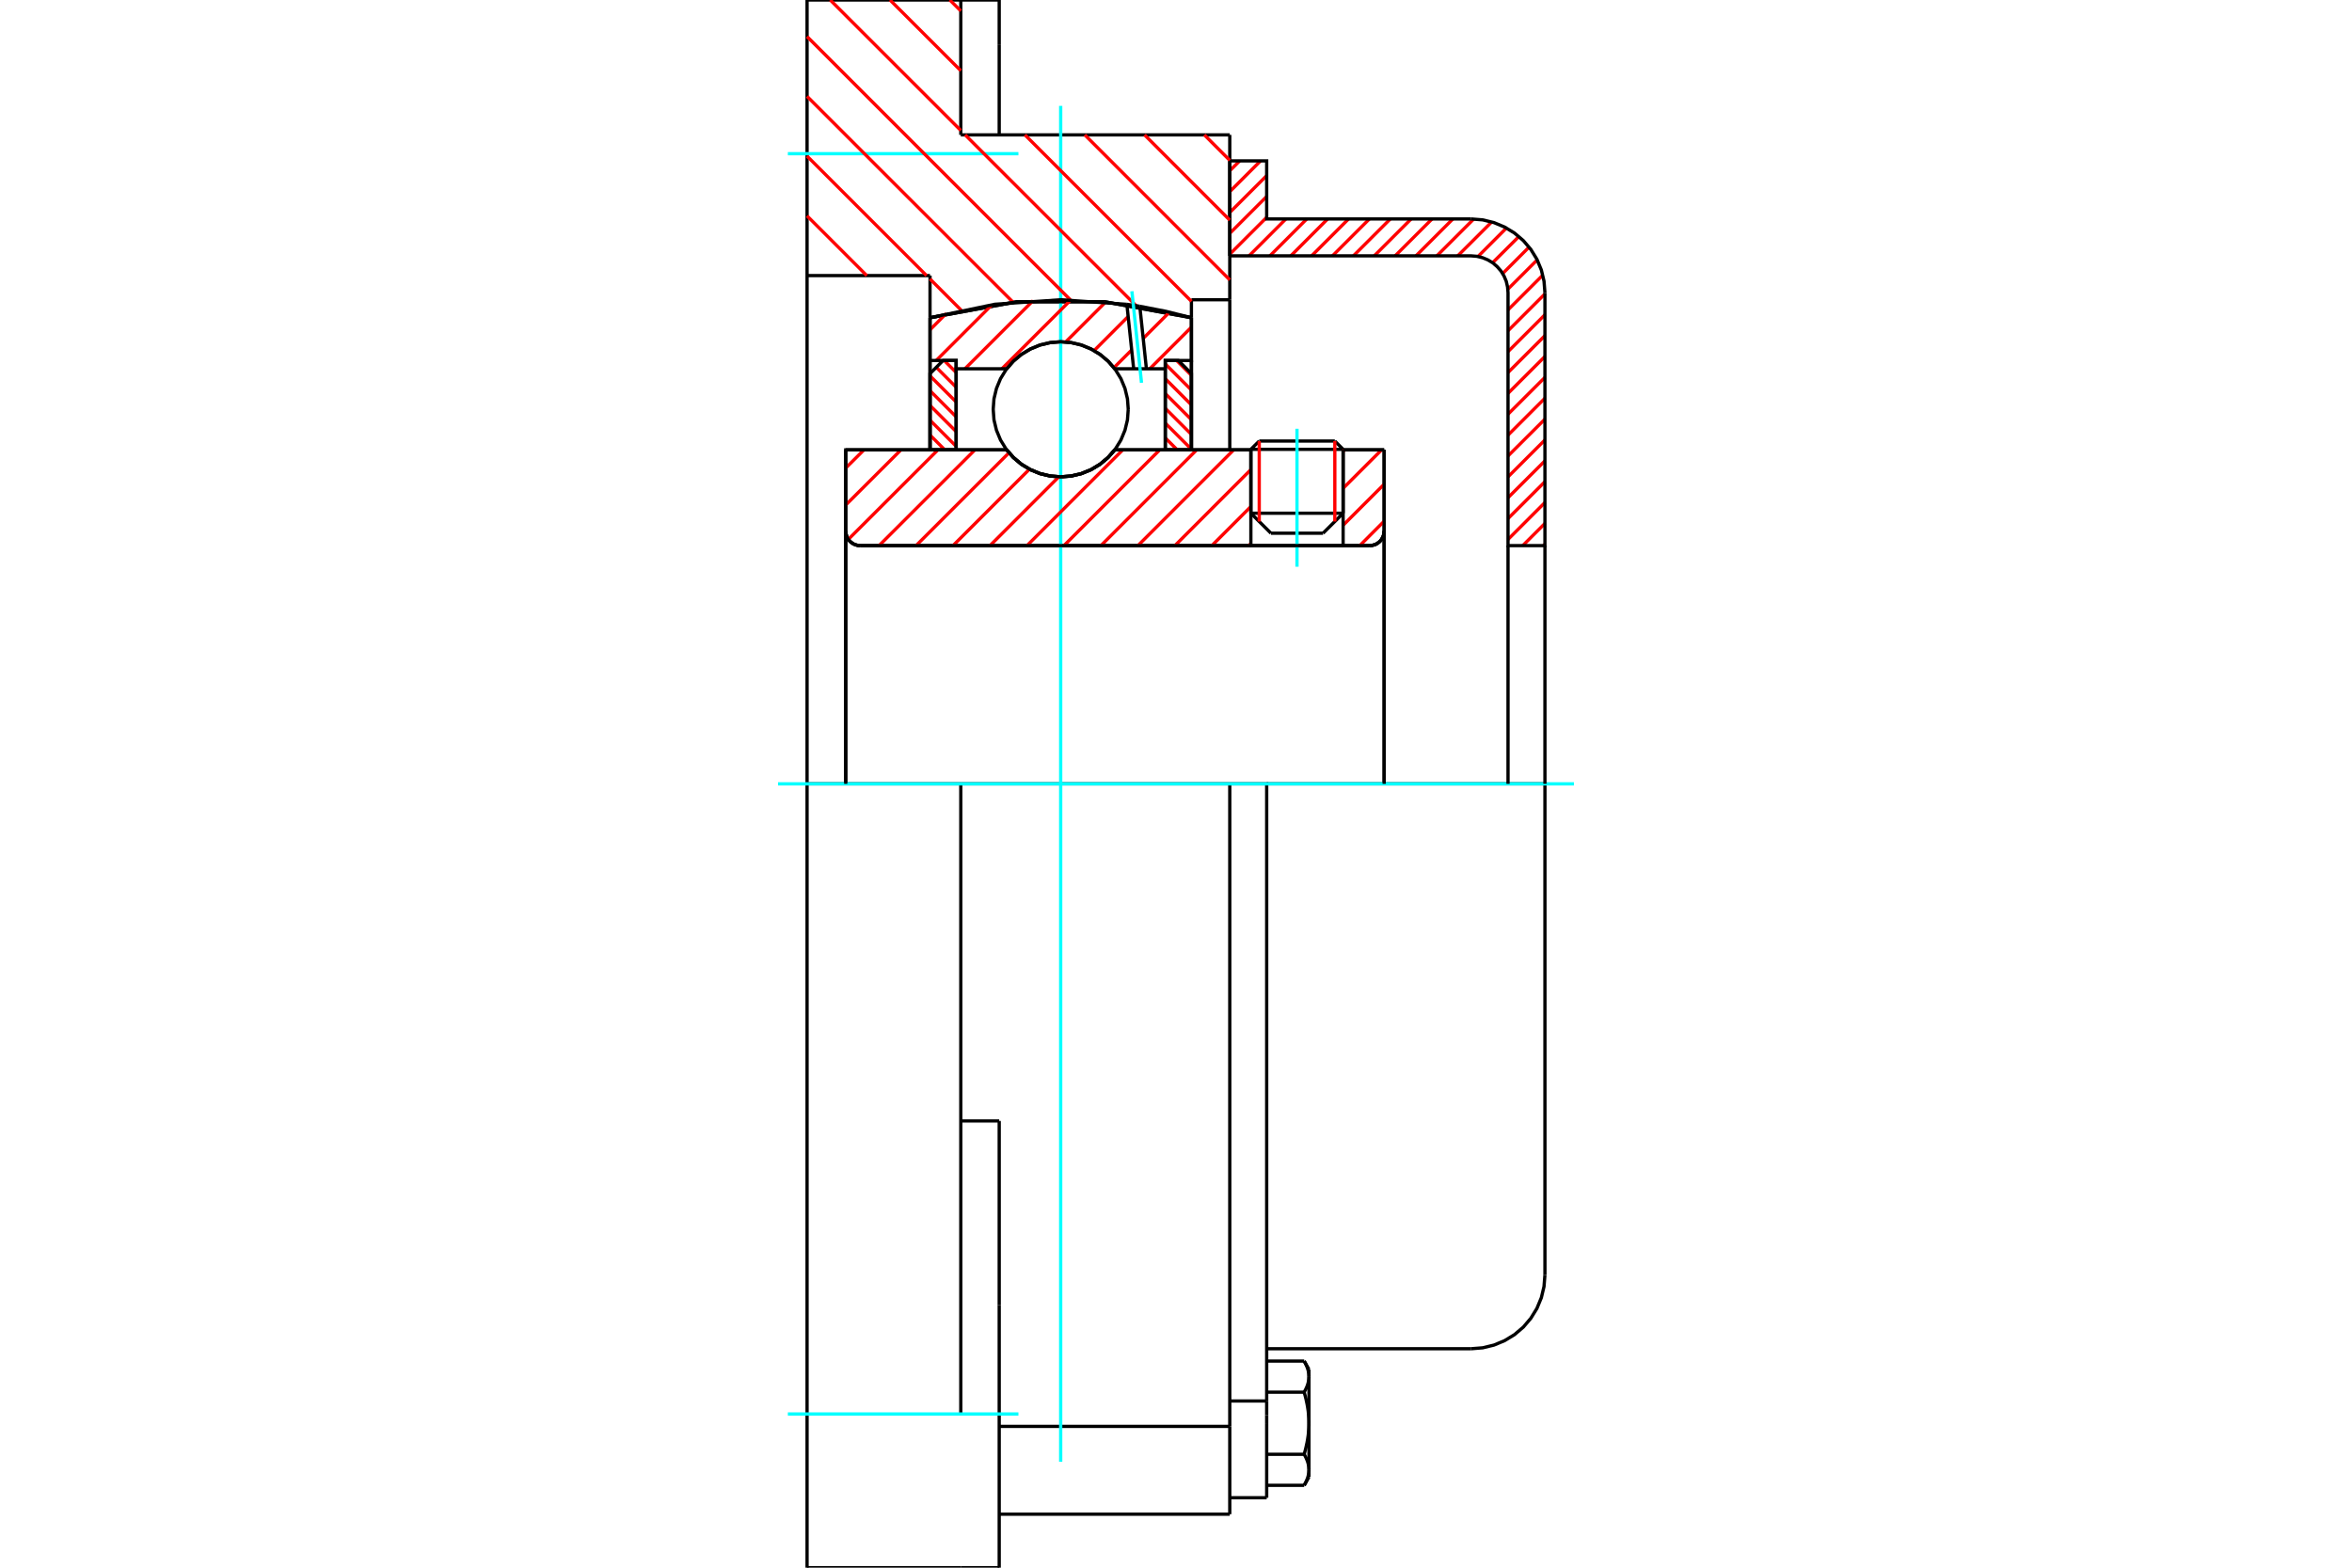 <?xml version="1.0" standalone="no"?>
<!DOCTYPE svg PUBLIC "-//W3C//DTD SVG 1.1//EN"
	"http://www.w3.org/Graphics/SVG/1.1/DTD/svg11.dtd">
<svg xmlns="http://www.w3.org/2000/svg" height="100%" width="100%" viewBox="0 0 36000 24000">
	<rect x="-1800" y="-1200" width="39600" height="26400" style="fill:#FFF"/>
	<g style="fill:none; fill-rule:evenodd" transform="matrix(1 0 0 1 0 0)">
		<g style="fill:none; stroke:#000; stroke-width:50; shape-rendering:geometricPrecision">
			<line x1="20558" y1="6879" x2="19146" y2="6879"/>
			<line x1="19274" y1="6752" x2="20431" y2="6752"/>
			<line x1="19146" y1="7857" x2="20558" y2="7857"/>
			<line x1="20251" y1="8163" x2="19453" y2="8163"/>
			<polyline points="20964,8353 20998,8350 21032,8342 21065,8329 21094,8310 21121,8288 21144,8261 21162,8231 21175,8199 21183,8165 21186,8130"/>
			<line x1="21186" y1="6887" x2="21186" y2="8130"/>
			<line x1="20558" y1="6887" x2="21186" y2="6887"/>
			<line x1="17063" y1="6887" x2="19146" y2="6887"/>
			<polyline points="15408,6887 15514,7007 15636,7109 15773,7191 15921,7251 16076,7288 16235,7300 16395,7288 16550,7251 16698,7191 16835,7109 16957,7007 17063,6887"/>
			<line x1="12945" y1="6887" x2="15408" y2="6887"/>
			<line x1="12945" y1="8130" x2="12945" y2="6887"/>
			<polyline points="12945,8130 12948,8165 12956,8199 12969,8231 12988,8261 13010,8288 13037,8310 13067,8329 13099,8342 13133,8350 13168,8353"/>
			<line x1="20964" y1="8353" x2="13168" y2="8353"/>
			<line x1="21186" y1="8130" x2="21186" y2="12000"/>
			<line x1="12945" y1="8130" x2="12945" y2="12000"/>
			<line x1="19274" y1="6752" x2="19146" y2="6879"/>
			<line x1="20558" y1="6879" x2="20431" y2="6752"/>
			<line x1="20251" y1="8163" x2="20558" y2="7857"/>
			<line x1="19146" y1="7857" x2="19453" y2="8163"/>
			<line x1="19146" y1="6879" x2="19146" y2="7857"/>
			<line x1="20558" y1="7857" x2="20558" y2="6879"/>
			<polyline points="20964,8353 20998,8350 21032,8342 21065,8329 21094,8310 21121,8288 21144,8261 21162,8231 21175,8199 21183,8165 21186,8130"/>
			<polyline points="12945,8130 12948,8165 12956,8199 12969,8231 12988,8261 13010,8288 13037,8310 13067,8329 13099,8342 13133,8350 13168,8353"/>
			<line x1="18823" y1="23181" x2="18823" y2="21837"/>
			<line x1="15294" y1="21837" x2="18823" y2="21837"/>
			<line x1="14706" y1="2065" x2="18823" y2="2065"/>
			<line x1="18823" y1="12000" x2="18823" y2="21837"/>
			<line x1="18823" y1="12000" x2="14706" y2="12000"/>
			<line x1="15294" y1="17161" x2="14706" y2="17161"/>
			<line x1="14706" y1="12000" x2="12353" y2="12000"/>
			<line x1="14235" y1="4219" x2="12353" y2="4219"/>
			<line x1="14235" y1="4864" x2="14235" y2="4219"/>
			<polyline points="18236,4864 16910,4620 15561,4620 14235,4864"/>
			<line x1="18236" y1="4589" x2="18236" y2="4864"/>
			<line x1="18823" y1="4589" x2="18236" y2="4589"/>
			<line x1="18823" y1="2065" x2="18823" y2="4589"/>
			<line x1="14706" y1="0" x2="14706" y2="2065"/>
			<line x1="12353" y1="0" x2="14706" y2="0"/>
			<line x1="12353" y1="4219" x2="12353" y2="0"/>
			<line x1="18236" y1="4864" x2="18236" y2="6887"/>
			<line x1="14235" y1="6887" x2="14235" y2="4864"/>
			<line x1="18823" y1="4589" x2="18823" y2="6887"/>
			<line x1="12353" y1="12000" x2="12353" y2="4219"/>
			<polyline points="12353,24000 12353,21647 12353,12000"/>
			<line x1="15294" y1="19983" x2="15294" y2="17161"/>
			<line x1="14706" y1="21647" x2="14706" y2="12000"/>
			<line x1="15294" y1="24000" x2="15294" y2="19983"/>
			<line x1="15294" y1="689" x2="15294" y2="0"/>
			<line x1="15294" y1="2065" x2="15294" y2="689"/>
			<line x1="12353" y1="24000" x2="14706" y2="24000"/>
			<line x1="15294" y1="23181" x2="18823" y2="23181"/>
			<line x1="15294" y1="0" x2="14706" y2="0"/>
			<line x1="14706" y1="24000" x2="15294" y2="24000"/>
			<line x1="18823" y1="21448" x2="19388" y2="21448"/>
			<line x1="19388" y1="21666" x2="19388" y2="21448"/>
			<line x1="19388" y1="21788" x2="19388" y2="21666"/>
			<line x1="19388" y1="22929" x2="19388" y2="21788"/>
			<polyline points="19388,21448 19388,12000 18823,12000"/>
			<polyline points="19962,21313 19966,21305 19970,21298 19974,21290 19978,21283 19982,21276 19985,21269 19989,21262 19992,21254 19995,21247 19998,21241 20001,21234 20004,21227 20007,21220 20009,21213 20012,21206 20014,21200 20016,21193 20018,21186 20020,21180 20022,21173 20024,21166 20025,21160 20027,21153 20028,21147 20029,21140 20030,21134 20031,21127 20032,21121 20033,21114 20034,21108 20034,21101 20035,21095 20035,21088 20035,21082 20035,21075"/>
			<polyline points="20035,21788 20035,21775 20035,21762 20035,21749 20034,21736 20034,21723 20033,21710 20032,21697 20031,21684 20030,21671 20029,21658 20028,21645 20027,21632 20025,21619 20024,21606 20022,21592 20020,21579 20018,21566 20016,21553 20014,21539 20012,21526 20009,21512 20007,21499 20004,21485 20001,21471 19998,21457 19995,21443 19992,21429 19989,21415 19985,21401 19982,21387 19978,21372 19974,21357 19970,21343 19966,21328 19962,21313"/>
			<line x1="20035" y1="21075" x2="20035" y2="21788"/>
			<polyline points="20035,22501 20035,22495 20035,22488 20035,22482 20034,22475 20034,22469 20033,22462 20032,22456 20031,22449 20030,22443 20029,22436 20028,22430 20027,22423 20025,22417 20024,22410 20022,22403 20020,22397 20018,22390 20016,22384 20014,22377 20012,22370 20009,22363 20007,22357 20004,22350 20001,22343 19998,22336 19995,22329 19992,22322 19989,22315 19985,22308 19982,22301 19978,22293 19974,22286 19970,22279 19966,22271 19962,22264"/>
			<line x1="20035" y1="21788" x2="20035" y2="22501"/>
			<polyline points="19962,22264 19966,22249 19970,22234 19974,22219 19978,22204 19982,22190 19985,22176 19989,22161 19992,22147 19995,22133 19998,22119 20001,22105 20004,22092 20007,22078 20009,22064 20012,22051 20014,22037 20016,22024 20018,22011 20020,21997 20022,21984 20024,21971 20025,21958 20027,21945 20028,21932 20029,21919 20030,21905 20031,21892 20032,21879 20033,21866 20034,21853 20034,21840 20035,21827 20035,21814 20035,21801 20035,21788"/>
			<line x1="20035" y1="22501" x2="20035" y2="22612"/>
			<polyline points="19962,22739 19966,22732 19970,22724 19974,22717 19978,22710 19982,22702 19985,22695 19989,22688 19992,22681 19995,22674 19998,22667 20001,22660 20004,22653 20007,22646 20009,22639 20012,22633 20014,22626 20016,22619 20018,22613 20020,22606 20022,22599 20024,22593 20025,22586 20027,22580 20028,22573 20029,22567 20030,22560 20031,22554 20032,22547 20033,22541 20034,22534 20034,22528 20035,22521 20035,22514 20035,22508 20035,22501"/>
			<polyline points="20035,21075 20035,21068 20035,21062 20035,21055 20034,21049 20034,21042 20033,21036 20032,21029 20031,21023 20030,21016 20029,21010 20028,21003 20027,20997 20025,20990 20024,20984 20022,20977 20020,20970 20018,20964 20016,20957 20014,20950 20012,20944 20009,20937 20007,20930 20004,20923 20001,20916 19998,20910 19995,20903 19992,20896 19989,20889 19985,20881 19982,20874 19978,20867 19974,20860 19970,20852 19966,20845 19962,20837"/>
			<line x1="20035" y1="20965" x2="20035" y2="21075"/>
			<line x1="19388" y1="22739" x2="19962" y2="22739"/>
			<line x1="19388" y1="22264" x2="19962" y2="22264"/>
			<line x1="19388" y1="21313" x2="19962" y2="21313"/>
			<line x1="19388" y1="20837" x2="19962" y2="20837"/>
			<polyline points="23647,12000 22518,12000 19388,12000"/>
			<line x1="23647" y1="19518" x2="23647" y2="12000"/>
			<line x1="18823" y1="22929" x2="19388" y2="22929"/>
			<line x1="19962" y1="22739" x2="20035" y2="22612"/>
			<line x1="20035" y1="20965" x2="19962" y2="20837"/>
			<polyline points="22518,20648 22694,20634 22867,20592 23030,20524 23181,20432 23316,20317 23431,20182 23524,20031 23592,19867 23633,19695 23647,19518"/>
			<line x1="19388" y1="20648" x2="22518" y2="20648"/>
		</g>
		<g style="fill:none; stroke:#0FF; stroke-width:50; shape-rendering:geometricPrecision">
			<line x1="19852" y1="8676" x2="19852" y2="6564"/>
			<line x1="16235" y1="22379" x2="16235" y2="1621"/>
			<line x1="11909" y1="12000" x2="24091" y2="12000"/>
			<line x1="12059" y1="2353" x2="15588" y2="2353"/>
			<line x1="12059" y1="21647" x2="15588" y2="21647"/>
		</g>
		<g style="fill:none; stroke:#F00; stroke-width:50; shape-rendering:geometricPrecision">
			<line x1="23647" y1="8332" x2="23626" y2="8353"/>
			<line x1="23647" y1="8013" x2="23307" y2="8353"/>
			<line x1="23647" y1="7693" x2="23082" y2="8258"/>
			<line x1="23647" y1="7374" x2="23082" y2="7939"/>
			<line x1="23647" y1="7055" x2="23082" y2="7619"/>
			<line x1="23647" y1="6735" x2="23082" y2="7300"/>
			<line x1="23647" y1="6416" x2="23082" y2="6980"/>
			<line x1="23647" y1="6096" x2="23082" y2="6661"/>
			<line x1="23647" y1="5777" x2="23082" y2="6341"/>
			<line x1="23647" y1="5457" x2="23082" y2="6022"/>
			<line x1="23647" y1="5138" x2="23082" y2="5703"/>
			<line x1="23647" y1="4818" x2="23082" y2="5383"/>
			<line x1="23647" y1="4499" x2="23082" y2="5064"/>
			<line x1="23614" y1="4212" x2="23082" y2="4744"/>
			<line x1="23528" y1="3979" x2="23079" y2="4428"/>
			<line x1="23404" y1="3783" x2="23000" y2="4188"/>
			<line x1="23248" y1="3621" x2="22846" y2="4022"/>
			<line x1="23058" y1="3490" x2="22622" y2="3927"/>
			<line x1="22832" y1="3398" x2="22312" y2="3917"/>
			<line x1="22556" y1="3354" x2="21993" y2="3917"/>
			<line x1="22238" y1="3352" x2="21673" y2="3917"/>
			<line x1="21919" y1="3352" x2="21354" y2="3917"/>
			<line x1="21599" y1="3352" x2="21034" y2="3917"/>
			<line x1="21280" y1="3352" x2="20715" y2="3917"/>
			<line x1="20960" y1="3352" x2="20395" y2="3917"/>
			<line x1="20641" y1="3352" x2="20076" y2="3917"/>
			<line x1="20321" y1="3352" x2="19757" y2="3917"/>
			<line x1="20002" y1="3352" x2="19437" y2="3917"/>
			<line x1="19682" y1="3352" x2="19118" y2="3917"/>
			<line x1="19388" y1="3327" x2="18823" y2="3892"/>
			<line x1="19388" y1="3008" x2="18823" y2="3573"/>
			<line x1="19388" y1="2688" x2="18823" y2="3253"/>
			<line x1="19294" y1="2463" x2="18823" y2="2934"/>
			<line x1="18975" y1="2463" x2="18823" y2="2614"/>
		</g>
		<g style="fill:none; stroke:#000; stroke-width:50; shape-rendering:geometricPrecision">
			<polyline points="18823,3917 18823,2463 19388,2463 19388,3352 22518,3352"/>
			<polyline points="23647,4482 23633,4305 23592,4133 23524,3969 23431,3818 23316,3683 23181,3568 23030,3476 22867,3408 22694,3366 22518,3352"/>
			<polyline points="23647,4482 23647,8353 23082,8353 23082,4482 23075,4394 23055,4307 23021,4226 22975,4150 22917,4083 22850,4025 22774,3979 22692,3945 22606,3924 22518,3917 18823,3917"/>
			<line x1="23647" y1="12000" x2="23647" y2="8353"/>
			<line x1="23082" y1="8353" x2="23082" y2="12000"/>
		</g>
		<g style="fill:none; stroke:#F00; stroke-width:50; shape-rendering:geometricPrecision">
			<line x1="18434" y1="2065" x2="18823" y2="2455"/>
			<line x1="17519" y1="2065" x2="18823" y2="3370"/>
			<line x1="14538" y1="0" x2="14706" y2="167"/>
			<line x1="16604" y1="2065" x2="18823" y2="4285"/>
			<line x1="13623" y1="0" x2="14706" y2="1082"/>
			<line x1="15688" y1="2065" x2="18236" y2="4613"/>
			<line x1="12708" y1="0" x2="14706" y2="1997"/>
			<line x1="14773" y1="2065" x2="17390" y2="4681"/>
			<line x1="12353" y1="560" x2="16384" y2="4591"/>
			<line x1="12353" y1="1475" x2="15505" y2="4626"/>
			<line x1="12353" y1="2390" x2="14182" y2="4219"/>
			<line x1="14235" y1="4271" x2="14714" y2="4751"/>
			<line x1="12353" y1="3305" x2="13267" y2="4219"/>
		</g>
		<g style="fill:none; stroke:#000; stroke-width:50; shape-rendering:geometricPrecision">
			<polyline points="18236,4864 16910,4620 15561,4620 14235,4864"/>
		</g>
		<g style="fill:none; stroke:#F00; stroke-width:50; shape-rendering:geometricPrecision">
			<line x1="20431" y1="6752" x2="20431" y2="7984"/>
			<line x1="19274" y1="7984" x2="19274" y2="6752"/>
			<line x1="14235" y1="6886" x2="14235" y2="6887"/>
			<line x1="14235" y1="6660" x2="14461" y2="6887"/>
			<line x1="14235" y1="6433" x2="14635" y2="6833"/>
			<line x1="14235" y1="6207" x2="14635" y2="6607"/>
			<line x1="14235" y1="5981" x2="14635" y2="6381"/>
			<line x1="14235" y1="5754" x2="14635" y2="6154"/>
			<line x1="14330" y1="5623" x2="14635" y2="5928"/>
			<line x1="14452" y1="5519" x2="14635" y2="5702"/>
		</g>
		<g style="fill:none; stroke:#000; stroke-width:50; shape-rendering:geometricPrecision">
			<polyline points="14635,6887 14635,5519 14435,5519 14235,5719 14235,6887 14635,6887"/>
		</g>
		<g style="fill:none; stroke:#F00; stroke-width:50; shape-rendering:geometricPrecision">
			<line x1="18010" y1="5519" x2="18236" y2="5746"/>
			<line x1="17836" y1="5572" x2="18236" y2="5972"/>
			<line x1="17836" y1="5798" x2="18236" y2="6199"/>
			<line x1="17836" y1="6025" x2="18236" y2="6425"/>
			<line x1="17836" y1="6251" x2="18236" y2="6651"/>
			<line x1="17836" y1="6478" x2="18236" y2="6878"/>
			<line x1="17836" y1="6704" x2="18019" y2="6887"/>
		</g>
		<g style="fill:none; stroke:#000; stroke-width:50; shape-rendering:geometricPrecision">
			<polyline points="17836,6887 17836,5519 18036,5519 18236,5719 18236,6887 17836,6887"/>
			<polyline points="17269,6266 17257,6105 17219,5947 17157,5797 17072,5659 16967,5535 16843,5430 16705,5345 16555,5283 16397,5245 16235,5232 16074,5245 15916,5283 15766,5345 15628,5430 15504,5535 15399,5659 15314,5797 15252,5947 15214,6105 15202,6266 15214,6428 15252,6586 15314,6736 15399,6874 15504,6997 15628,7103 15766,7187 15916,7250 16074,7287 16235,7300 16397,7287 16555,7250 16705,7187 16843,7103 16967,6997 17072,6874 17157,6736 17219,6586 17257,6428 17269,6266"/>
		</g>
		<g style="fill:none; stroke:#F00; stroke-width:50; shape-rendering:geometricPrecision">
			<line x1="18236" y1="5009" x2="17599" y2="5646"/>
			<line x1="17898" y1="4781" x2="17498" y2="5181"/>
			<line x1="17322" y1="5357" x2="17049" y2="5630"/>
			<line x1="17268" y1="4845" x2="16746" y2="5368"/>
			<line x1="16923" y1="4624" x2="16311" y2="5236"/>
			<line x1="16389" y1="4593" x2="15335" y2="5646"/>
			<line x1="15813" y1="4602" x2="14769" y2="5646"/>
			<line x1="15181" y1="4668" x2="14330" y2="5519"/>
			<line x1="14484" y1="4799" x2="14235" y2="5049"/>
		</g>
		<g style="fill:none; stroke:#000; stroke-width:50; shape-rendering:geometricPrecision">
			<polyline points="14235,6887 14235,5519 14235,4864"/>
			<polyline points="17248,4659 16238,4589 15227,4658 14235,4864"/>
			<polyline points="17446,4689 17347,4673 17248,4659"/>
			<polyline points="18236,4864 17844,4766 17446,4689"/>
			<polyline points="18236,4864 18236,5519 17836,5519 17836,5646 17836,6887"/>
			<polyline points="17836,5646 17547,5646 17352,5646 17063,5646 16957,5526 16835,5424 16698,5342 16550,5281 16395,5245 16235,5232 16076,5245 15921,5281 15773,5342 15636,5424 15514,5526 15408,5646 14635,5646 14635,6887"/>
			<polyline points="14635,5646 14635,5519 14235,5519"/>
			<line x1="18236" y1="5519" x2="18236" y2="6887"/>
		</g>
		<g style="fill:none; stroke:#0FF; stroke-width:50; shape-rendering:geometricPrecision">
			<line x1="17472" y1="5860" x2="17325" y2="4459"/>
		</g>
		<g style="fill:none; stroke:#000; stroke-width:50; shape-rendering:geometricPrecision">
			<line x1="17352" y1="5646" x2="17248" y2="4659"/>
			<line x1="17547" y1="5646" x2="17446" y2="4689"/>
		</g>
		<g style="fill:none; stroke:#F00; stroke-width:50; shape-rendering:geometricPrecision">
			<line x1="21186" y1="7979" x2="20813" y2="8353"/>
			<line x1="21186" y1="7413" x2="20558" y2="8041"/>
			<line x1="21147" y1="6887" x2="20558" y2="7475"/>
			<line x1="20581" y1="6887" x2="20558" y2="6910"/>
			<line x1="19146" y1="8321" x2="19115" y2="8353"/>
			<line x1="19146" y1="7755" x2="18549" y2="8353"/>
			<line x1="19146" y1="7189" x2="17983" y2="8353"/>
			<line x1="18883" y1="6887" x2="17417" y2="8353"/>
			<line x1="18317" y1="6887" x2="16851" y2="8353"/>
			<line x1="17751" y1="6887" x2="16285" y2="8353"/>
			<line x1="17185" y1="6887" x2="15719" y2="8353"/>
			<line x1="16207" y1="7299" x2="15153" y2="8353"/>
			<line x1="15757" y1="7183" x2="14587" y2="8353"/>
			<line x1="15444" y1="6931" x2="14021" y2="8353"/>
			<line x1="14922" y1="6887" x2="13455" y2="8353"/>
			<line x1="14356" y1="6887" x2="12985" y2="8257"/>
			<line x1="13790" y1="6887" x2="12945" y2="7731"/>
			<line x1="13224" y1="6887" x2="12945" y2="7165"/>
		</g>
		<g style="fill:none; stroke:#000; stroke-width:50; shape-rendering:geometricPrecision">
			<line x1="21186" y1="12000" x2="21186" y2="6887"/>
			<polyline points="20964,8353 20998,8350 21032,8342 21065,8329 21094,8310 21121,8288 21144,8261 21162,8231 21175,8199 21183,8165 21186,8130"/>
			<polyline points="20964,8353 20558,8353 20558,6887"/>
			<polyline points="20558,8353 19146,8353 19146,6887"/>
			<line x1="19146" y1="8353" x2="13168" y2="8353"/>
			<polyline points="12945,8130 12948,8165 12956,8199 12969,8231 12988,8261 13010,8288 13037,8310 13067,8329 13099,8342 13133,8350 13168,8353"/>
			<polyline points="12945,8130 12945,6887 13345,6887 15408,6887 15514,7007 15636,7109 15773,7191 15921,7251 16076,7288 16235,7300 16395,7288 16550,7251 16698,7191 16835,7109 16957,7007 17063,6887 19146,6887"/>
			<line x1="20558" y1="6887" x2="21186" y2="6887"/>
			<line x1="12945" y1="12000" x2="12945" y2="8130"/>
		</g>
	</g>
</svg>

